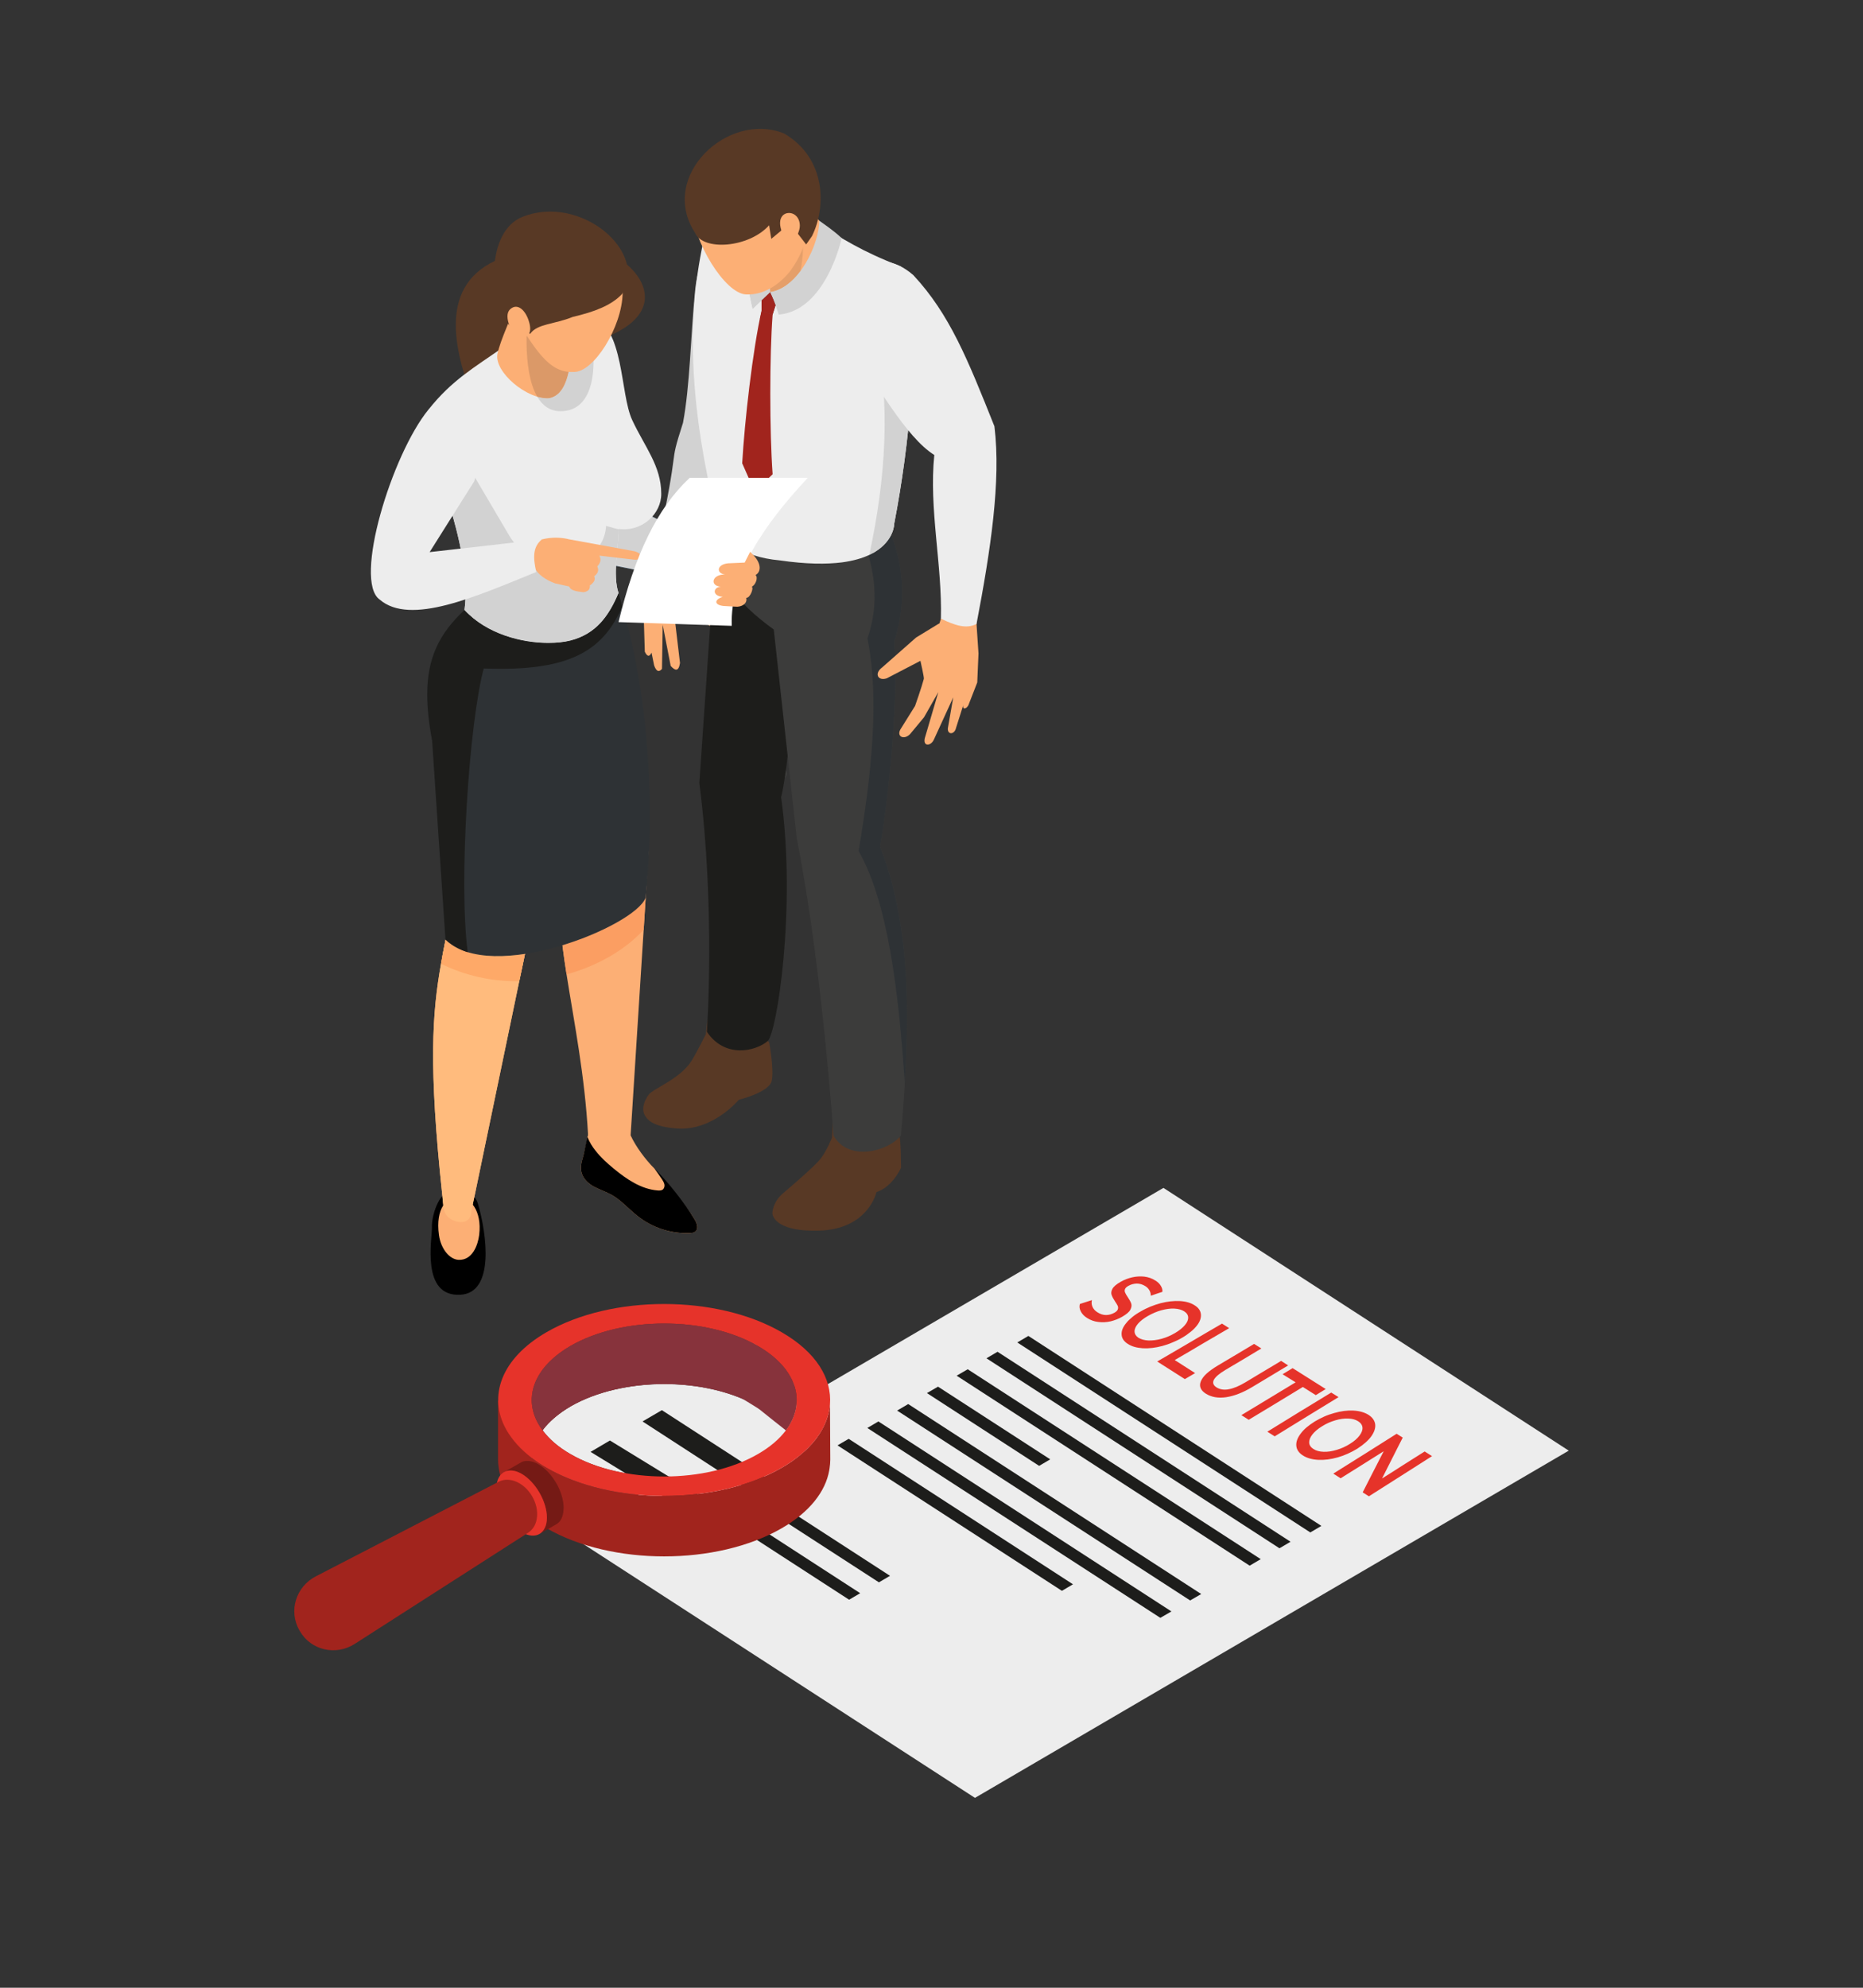 <?xml version="1.0" encoding="UTF-8"?>
<!DOCTYPE svg PUBLIC "-//W3C//DTD SVG 1.1//EN" "http://www.w3.org/Graphics/SVG/1.1/DTD/svg11.dtd">
<!-- Creator: CorelDRAW 2019 (64-Bit) -->
<svg xmlns="http://www.w3.org/2000/svg" xml:space="preserve" width="180px" height="192px" version="1.1" style="shape-rendering:geometricPrecision; text-rendering:geometricPrecision; image-rendering:optimizeQuality; fill-rule:evenodd; clip-rule:evenodd"
viewBox="0 0 180 192"
 xmlns:xlink="http://www.w3.org/1999/xlink"
 xmlns:xodm="http://www.corel.com/coreldraw/odm/2003">
 <rect x="0" y="0" width="180" height="192" fill="#333333" stroke="none"/>
 <defs>
  <style type="text/css">
   <![CDATA[
    .fil30 {fill:none}
    .fil3 {fill:#583925;fill-rule:nonzero}
    .fil7 {fill:black;fill-rule:nonzero}
    .fil4 {fill:#1D1D1B;fill-rule:nonzero}
    .fil5 {fill:#2E3235;fill-rule:nonzero}
    .fil0 {fill:#3C3C3B;fill-rule:nonzero}
    .fil14 {fill:#3F76AB;fill-rule:nonzero}
    .fil18 {fill:#4692BD;fill-rule:nonzero}
    .fil21 {fill:#4D9CC8;fill-rule:nonzero}
    .fil15 {fill:#4F4856;fill-rule:nonzero}
    .fil16 {fill:#675059;fill-rule:nonzero}
    .fil25 {fill:#751A15;fill-rule:nonzero}
    .fil29 {fill:#87333C;fill-rule:nonzero}
    .fil8 {fill:#A1241D;fill-rule:nonzero}
    .fil20 {fill:#AF100D;fill-rule:nonzero}
    .fil28 {fill:#BE3F46;fill-rule:nonzero}
    .fil19 {fill:#C3C3C3;fill-rule:nonzero}
    .fil27 {fill:#C3D4E2;fill-rule:nonzero}
    .fil9 {fill:#C6C6C6;fill-rule:nonzero}
    .fil2 {fill:#D2D2D2;fill-rule:nonzero}
    .fil26 {fill:#D2E3F1;fill-rule:nonzero}
    .fil22 {fill:#DB9968;fill-rule:nonzero}
    .fil10 {fill:#E59F6A;fill-rule:nonzero}
    .fil24 {fill:#E6332A;fill-rule:nonzero}
    .fil17 {fill:#EB4427;fill-rule:nonzero}
    .fil6 {fill:#EDEDED;fill-rule:nonzero}
    .fil13 {fill:#FB9E62;fill-rule:nonzero}
    .fil1 {fill:#FCAF75;fill-rule:nonzero}
    .fil12 {fill:#FEA968;fill-rule:nonzero}
    .fil11 {fill:#FFBB7D;fill-rule:nonzero}
    .fil23 {fill:white;fill-rule:nonzero}
   ]]>
  </style>
 </defs>
 <g id="Слой_x0020_1">
  <g id="_2779080842464">
   <g>
    <path class="fil0" d="M75.49 75.27l-0.27 -0.08 -1.15 -0.66 -1.15 0.66c-0.26,0.15 -0.6,0.06 -0.74,-0.2 -0.16,-0.26 -0.07,-0.59 0.2,-0.74l1.69 -0.98 1.69 0.98c0.27,0.15 0.36,0.48 0.2,0.74 -0.1,0.18 -0.28,0.28 -0.47,0.28z"/>
    <path class="fil1" d="M66.36 52.48c0.47,1.08 0.92,2.12 1.36,3.12 0.38,1.52 1.03,2.88 1.8,4.21 0.25,0.97 -0.24,1.02 -1.18,0.5l-1.93 -2.86c-0.54,0.47 -0.92,1.25 -1.23,2.21l0.52 4.38c-0.13,0.85 -0.47,0.76 -0.9,0.28l-0.77 -3.97 -0.07 4.26c-0.31,0.36 -0.56,0.23 -0.76,-0.34l-0.25 -1.23c-0.21,0.45 -0.43,0.37 -0.65,-0.09l-0.16 -5.21 1.68 -6 0.64 -1.27 2.56 0.71 -0.66 1.3z"/>
    <path class="fil2" d="M74.65 27.89c-0.91,3.44 -0.67,7.66 -1.86,12.66 -1.62,5.01 -3.61,7.46 -5.9,13.15 -0.36,0.55 -3.54,-0.17 -3.41,-0.76 2.38,-10.95 0.99,-7.37 2.51,-12.1 0.68,-3.63 0.73,-8.26 1.16,-12.67 0.25,-2.89 1.35,-4.46 2.86,-5.12 3.41,-1.12 6.56,1.6 4.64,4.84z"/>
    <path class="fil3" d="M74.32 100.7c0,0 0.48,2.59 0.24,3.7 -0.24,1.12 -3.18,1.83 -3.18,1.83 0,0 -2.5,3.04 -6.01,2.77 -2.07,-0.16 -2.77,-0.7 -3.09,-1.31 -0.32,-0.61 -0.02,-1.38 0.39,-1.95 0.4,-0.57 3.05,-1.53 4.13,-3.25 0.52,-0.83 1.39,-2.58 1.39,-2.58l0.11 -0.94c0.14,-1.34 1.24,-2.37 2.59,-2.43l0.05 0c1.76,-0.07 3.19,1.4 3.06,3.16l-0.04 0.56 0.36 0.44z"/>
    <path class="fil4" d="M69.19 52.06l8.01 10.85c-0.4,2.99 -1.03,11.27 -1.73,14.1 1.49,10.73 -0.43,22.89 -1.31,23.56 -1.23,1.02 -4.16,1.64 -5.86,-0.91 0,0 0.84,-11.78 -0.73,-24.03l1.62 -23.57z"/>
    <g>
     <path class="fil3" d="M86.59 108.58c0.44,0.82 0.43,2.21 0.47,4.22 -0.54,1.11 -1.37,2.01 -2.38,2.35 0,0 -0.77,3.6 -5.59,3.72 -4.52,0.11 -4.48,-1.72 -4.46,-1.71 0,0 0,-1.04 1.04,-1.91 0.64,-0.55 3.05,-2.59 3.64,-3.36 0.59,-0.78 1.07,-1.99 1.07,-1.99l0.2 -3.27 6.09 0 -0.08 1.95z"/>
     <path class="fil0" d="M74.76 60.81l2.22 20.15c2.47,12.51 3.55,28.72 3.55,28.72 1.44,2.57 5.29,1.54 6.52,0 0.13,-1.62 0.27,-3.3 0.37,-5.02 0.46,-7.49 0.42,-15.77 -2.39,-22.87 0.9,-5.23 1.84,-15.01 1.37,-19.81 0.9,-2.76 1.23,-6.54 -0.34,-10.47l-0.06 -0.14 -0.14 0.11c-0.66,0.57 -1.42,0.97 -2.24,1.23 -3.34,1.1 -7.64,-0.03 -10.68,-1.15 -2.24,-0.83 -3.79,-1.65 -3.8,-1.6 -0.19,5.8 1.92,8.12 5.62,10.85z"/>
    </g>
    <path class="fil5" d="M87.42 104.66c-0.61,-9.17 -1.66,-17.51 -4.46,-22.46 1.26,-7.53 2.02,-14.71 0.85,-20.54 0.9,-2.55 0.9,-5.23 0.1,-8.02 0.03,-0.02 0.05,-0.03 0.08,-0.04l0 0 0.11 -0.06 0.4 -0.21c0.89,-0.53 1.36,-1.16 1.61,-1.68 0.75,1.91 1.05,3.79 1.05,5.54 0,1.78 -0.31,3.41 -0.76,4.79l0 0c0.08,0.89 0.12,1.96 0.12,3.13 0,4.4 -0.55,10.37 -1.17,14.67 -0.06,0.4 -0.12,0.79 -0.18,1.16 -0.05,0.29 -0.09,0.58 -0.14,0.85l0 0c2.02,5.12 2.61,10.85 2.61,16.45 0,2.17 -0.09,4.33 -0.22,6.42l0 0z"/>
    <path class="fil6" d="M67.74 42.59c0.38,2.41 0.86,4.71 1.35,6.92 0,0 0,0.6 0.35,1.37 0.57,1.23 2.05,2.9 5.91,3.25 2.54,0.37 4.5,0.38 6.01,0.19 1.1,-0.15 1.95,-0.4 2.63,-0.72l0.11 -0.06 0.4 -0.21c1.93,-1.17 1.9,-2.76 1.9,-2.76 0.77,-4 1.32,-8.08 1.64,-12.25 0.08,-1.06 0.06,-2.51 -0.01,-4.11 -0.12,-2.99 -0.99,-6.4 -0.97,-8.46 -4.16,-1.63 -5.13,-2.46 -8.63,-4.41 -3.58,-0.75 -6.9,-0.45 -10.02,0.12 -2,7.52 -1.68,14.65 -0.67,21.13z"/>
    <path class="fil2" d="M83.99 53.6c1.59,-7.4 2.06,-14.55 0.63,-21.29 0,0 1.85,1.05 3.41,1.9 0.04,0.88 0.06,1.7 0.06,2.45 0,0.62 -0.01,1.18 -0.05,1.66 -0.32,4.17 -0.87,8.25 -1.64,12.25l0 0c0,0 0,0 0,0l0 0c0,0 0,0 0,0 0,0.08 -0.02,1.62 -1.9,2.76l-0.4 0.21 -0.11 0.06z"/>
    <polygon class="fil7" points="75.23,28.54 74.65,30.39 73.58,30.01 73.58,27.91 74.65,27.18 "/>
    <path class="fil8" d="M74.65 30.39c-0.3,3.91 -0.3,11.29 0,15.42l-1.74 1.66 -1.2 -2.72c0.23,-4.03 1.01,-10.94 1.87,-14.74l1.07 0.38z"/>
    <path class="fil1" d="M77.62 19.55c0.12,0 2.17,2.54 2.17,2.54 2.74,1.55 -0.78,7.33 -4.52,6.73l-3.09 -2.15 5.44 -7.12z"/>
    <path class="fil2" d="M79.16 21.32c0.5,0.36 1.4,0.96 2.16,1.68 0,0 -1.49,7.01 -6.09,7.39 -0.32,-1.21 -0.82,-2.17 -0.82,-2.17 2.84,-0.44 4.75,-4.75 4.75,-6.9z"/>
    <path class="fil9" d="M74.41 28.22l-1.69 1.61c0,0 -1.61,-6.59 -0.19,-7.98 1.42,-1.4 1.88,6.37 1.88,6.37z"/>
    <path class="fil6" d="M72.81 30.92c-1.6,0 -2.21,-2.05 -2.21,-4.62l1.41 -0.75c0.18,2.11 0.71,4.28 0.71,4.28l0.86 -0.82 0 1 1.07 0.38 0.29 -0.92c0.07,0.19 0.14,0.4 0.21,0.62 -0.16,0.12 -0.33,0.23 -0.5,0.32 0,0 0,-0.01 0,-0.02l-1.07 -0.38c-0.06,0.26 -0.12,0.55 -0.18,0.84 -0.07,0.01 -0.15,0.02 -0.22,0.04 -0.13,0.02 -0.25,0.03 -0.37,0.03z"/>
    <path class="fil8" d="M74.65 30.39l-1.07 -0.38 0 -1 0.83 -0.79 0 0c0,0 0.26,0.51 0.53,1.25l-0.29 0.92z"/>
    <path class="fil8" d="M73.4 30.85c0.06,-0.29 0.12,-0.58 0.18,-0.84l1.07 0.38c0,0.01 0,0.02 0,0.02 -0.37,0.21 -0.79,0.36 -1.25,0.44z"/>
    <path class="fil10" d="M74.41 28.22l0 0c0,0 -0.12,-1.96 -0.42,-3.74l3.49 -1.86c0.16,0.83 0.15,2.19 -0.15,3.58 -0.78,1.04 -1.78,1.84 -2.92,2.02l0 0z"/>
    <path class="fil2" d="M75.15 30.09c-0.07,-0.22 -0.14,-0.43 -0.21,-0.62 -0.27,-0.74 -0.53,-1.25 -0.53,-1.25l0 0c1.14,-0.18 2.14,-0.98 2.92,-2.02 -0.33,1.48 -1,2.99 -2.18,3.89z"/>
    <path class="fil2" d="M72.72 29.83c0,0 -0.53,-2.17 -0.71,-4.28l1.98 -1.07c0.3,1.78 0.42,3.74 0.42,3.74l0 0 -0.83 0.79 -0.86 0.82z"/>
    <path class="fil1" d="M73.05 12.61c3.36,0.03 5.27,1.61 5.4,5.11 -0.1,3.68 -0.28,5.9 -2.06,8.41 -1.1,1.39 -2.6,2.39 -4.32,2.31 -2.04,-0.11 -5.05,-5 -5.34,-8.54 -0.5,-3.57 2.55,-6.31 6.32,-7.29z"/>
    <path class="fil3" d="M67.15 22.48c0.75,1.79 5.2,1.47 7.16,-0.72l0.21 1.31 1.8 -1.49 1.57 2.03 0.56 -0.8c1.42,-2.86 1.35,-7.56 -2.7,-9.92 -5.43,-2.18 -12.15,4.13 -8.6,9.59z"/>
    <path class="fil1" d="M76.82 23.11c0.22,-0.36 0.4,-0.75 0.45,-1.17 0.04,-0.41 -0.08,-0.86 -0.4,-1.13 -0.31,-0.28 -0.84,-0.33 -1.17,-0.06 -0.23,0.19 -0.33,0.49 -0.33,0.78 -0.01,0.29 0.08,0.57 0.15,0.84 0.08,0.25 0.15,0.5 0.23,0.76 0.04,0.17 0.11,0.36 0.27,0.44 0.15,0.08 0.35,0.03 0.48,-0.07 0.14,-0.09 0.24,-0.24 0.32,-0.39z"/>
    <path class="fil1" d="M94.33 59.97l0.21 3.15 -0.12 2.8 -0.81 2.08c-0.15,0.49 -0.71,0.63 -0.52,0.04l-0.72 2.27c-0.15,0.67 -0.84,0.68 -0.79,0.04l0.52 -2.99 -1.88 4.1c-0.29,0.61 -1.05,0.67 -0.87,-0.15l1.31 -4.46 -1.38 2.43 -1.36 1.64c-0.56,0.56 -1.29,0.26 -0.94,-0.44l1.43 -2.29c0,0 0.63,-1.78 0.85,-2.62 0.04,-0.13 -0.33,-1.74 -0.33,-1.74l-3.25 1.69c-0.88,0.29 -1.23,-0.48 -0.45,-1.05l3.28 -2.89c0,0 1.91,-1.16 2.08,-1.27 0.18,-0.1 0.18,-0.1 0.18,-0.1l0.47 -1.49 3.1 0.23 -0.01 1.02z"/>
    <path class="fil6" d="M88.24 26.57c3.52,3.78 5.26,8.15 7.84,14.61 0.65,5.31 -0.38,12.02 -1.73,19.09 -1,0.51 -2.07,0.14 -3.44,-0.51 0.13,-5.25 -1.17,-10.59 -0.64,-15.81 -2.77,-1.75 -5.53,-6.8 -8.52,-11.19 -0.86,-6.13 2.71,-9.47 6.49,-6.19z"/>
    <g>
     <path class="fil7" d="M44.5 125.06c3.28,-0.2 2.56,-5.78 1.67,-8.81 -0.32,-1.09 -1.63,-1.63 -2.72,-1.27 -1.08,0.36 -1.75,2.42 -1.72,3.56 0.04,1.06 -1.11,6.76 2.77,6.52z"/>
     <path class="fil1" d="M46.3 119.27c0.55,-4.71 -4.59,-5.09 -3.89,0.02 0.19,1.37 1.04,2.36 1.9,2.4 1.34,0.06 1.87,-1.44 1.99,-2.42z"/>
     <path class="fil1" d="M61.54 117.41c1.42,1.14 3.23,1.76 5.03,1.71 0.25,-0.01 0.52,-0.04 0.68,-0.24 0.24,-0.29 0.07,-0.75 -0.13,-1.08 -1.65,-2.7 -4.76,-5 -6.13,-7.87 -0.15,-0.33 -0.29,-0.69 -0.57,-0.91 -0.43,-0.34 -1.03,-0.26 -1.55,-0.4 -0.49,-0.12 -1,-0.44 -1.44,-0.2 -0.41,0.23 -0.49,0.77 -0.61,1.23 -0.13,0.48 -0.35,1.7 -0.51,2.18 -0.15,0.47 -0.25,1 -0.11,1.48 0.18,0.6 0.68,1.04 1.22,1.33 0.53,0.29 1.12,0.46 1.65,0.76 0.92,0.51 1.64,1.35 2.47,2.01z"/>
     <path class="fil7" d="M67.25 118.89c-0.16,0.19 -0.43,0.22 -0.68,0.22 -1.79,0.06 -3.61,-0.55 -5.03,-1.7 -0.83,-0.66 -1.55,-1.5 -2.47,-2.01 -0.53,-0.29 -1.12,-0.48 -1.65,-0.76 -0.54,-0.29 -1.04,-0.73 -1.22,-1.33 -0.14,-0.48 -0.04,-1.01 0.11,-1.49 0.14,-0.41 0.32,-1.57 0.45,-1.99l0.06 -0.19c0.12,-0.45 0.21,-0.99 0.61,-1.22 0.43,-0.24 0.95,0.07 1.43,0.2 0.53,0.13 1.13,0.06 1.56,0.4 0.28,0.23 0.42,0.59 0.58,0.91 0.53,1.14 1.35,2.06 2.23,2.94 1.35,1.33 2.89,3.3 3.89,4.93 0.2,0.33 0.37,0.79 0.13,1.09z"/>
     <path class="fil1" d="M64.2 114.44c0.02,0.18 -0.04,0.38 -0.19,0.48 -0.13,0.08 -0.29,0.08 -0.45,0.07 -1.6,-0.12 -3.01,-1.08 -4.25,-2.1 -0.64,-0.53 -1.26,-1.08 -1.77,-1.74 -0.32,-0.4 -0.59,-0.84 -0.78,-1.32l0.06 -0.19c0.12,-0.45 0.14,-1.4 0.54,-1.62 0.44,-0.25 1.02,0.01 1.5,0.14 0.53,0.13 1.31,-0.17 1.74,0.18 0.28,0.22 0.16,0.99 0.32,1.31 0.53,1.14 1.43,2.34 2.31,3.22 0.27,0.37 0.53,0.73 0.75,1.07 0.09,0.15 0.19,0.31 0.22,0.5z"/>
     <path class="fil1" d="M62.69 81.88c-0.04,0.73 -0.1,1.58 -0.16,2.51 -0.05,0.89 -0.12,1.84 -0.18,2.86 -0.05,0.82 -0.1,1.67 -0.16,2.55 -0.56,8.79 -1.26,19.83 -1.26,19.85l-0.04 0.07c-0.79,1.48 -3.79,1.81 -4.07,-0.07 -0.32,-5.81 -1.35,-10.88 -2.08,-15.53 -0.25,-1.59 -0.46,-3.13 -0.59,-4.63 -0.12,-1.29 -0.18,-2.54 -0.16,-3.78l0 -0.19c0.02,-1.07 0.11,-2.14 0.27,-3.19 0.06,-0.31 0.12,-0.62 0.18,-0.93l6.77 -4.4c0,0.19 1.48,4.68 1.48,4.88z"/>
     <path class="fil1" d="M54.74 72.17c-1.12,5.76 -1.77,10.31 -2.45,13.8 -0.05,0.26 -0.1,0.52 -0.15,0.77 -0.28,1.34 -0.58,2.51 -0.92,3.52 -0.08,0.22 -0.15,0.44 -0.24,0.64l-0.56 2.7 -0.25 1.17 -4.34 20.85 -0.16 0.74 -0.14 0.68c0,1.64 -2.51,1.08 -2.66,-0.3 -0.01,-0.1 -0.02,-0.21 -0.04,-0.31 -0.03,-0.31 -0.07,-0.62 -0.09,-0.92 -1.35,-12.59 -0.98,-17.66 -0.13,-22.42 0.1,-0.61 0.22,-1.22 0.34,-1.83 0.17,-0.89 0.35,-1.79 0.54,-2.75 -0.05,-0.31 -0.08,-0.62 -0.11,-0.93l-0.03 -0.24 -0.01 -0.13c-0.74,-6.55 -0.55,-11.57 -0.39,-15.04l11.79 0z"/>
     <path class="fil11" d="M54.74 72.17c-1.12,5.76 -1.77,10.31 -2.45,13.8 -0.05,0.26 -0.1,0.52 -0.15,0.77 -0.28,1.34 -0.58,2.51 -0.92,3.52 -0.08,0.22 -0.15,0.44 -0.24,0.64l-0.56 2.7 -0.25 1.17 -4.34 20.85 -0.16 0.74 -0.14 0.68c0,1.64 -2.51,1.08 -2.66,-0.3 -0.01,-0.1 -0.02,-0.21 -0.04,-0.31 -0.03,-0.31 -0.07,-0.62 -0.09,-0.92 -1.35,-12.59 -0.98,-17.66 -0.13,-22.42 0.1,-0.61 0.22,-1.22 0.34,-1.83 0.17,-0.89 0.35,-1.79 0.54,-2.75 -0.05,-0.31 -0.08,-0.62 -0.11,-0.93l-0.03 -0.24 -0.01 -0.13c-0.74,-6.55 -0.55,-11.57 -0.39,-15.04l11.79 0z"/>
     <path class="fil12" d="M49.93 94.78c0.08,0 0.16,0 0.24,-0.01l0 0 0.25 -1.17 0.3 -1.46c-0.9,0.14 -1.79,0.22 -2.64,0.22 -1.04,0 -2.02,-0.12 -2.89,-0.39 0,0.01 0,0.02 0.01,0.03 -0.18,-0.07 -0.34,-0.13 -0.5,-0.2 -0.63,-0.25 -1.2,-0.59 -1.65,-1.05 -0.04,0.17 -0.07,0.34 -0.1,0.51 -0.12,0.61 -0.24,1.22 -0.34,1.83 2.38,1.18 4.89,1.69 7.32,1.69z"/>
     <path class="fil13" d="M54.74 94.12c3.07,-0.85 5.74,-2.43 7.45,-4.32l0 0c0.06,-0.88 0.11,-1.73 0.16,-2.55 0.01,-0.18 0.02,-0.37 0.03,-0.55 0,0 0,0.01 0,0.01 -0.49,1.35 -4.03,3.37 -8.04,4.59 0.12,0.93 0.25,1.86 0.4,2.82l0 0z"/>
     <path class="fil14" d="M69.64 56.67l-10.58 -2.1c0,0 -4.04,-13.32 -3.88,-13.53 0.16,-0.22 4.05,-8.21 4.05,-8.21l3.03 16.69 9.14 4.59 -1.76 2.56z"/>
     <path class="fil2" d="M69.64 56.67l-10.58 -2.1c0,0 -4.04,-13.32 -3.88,-13.53 0.16,-0.22 4.05,-8.21 4.05,-8.21l3.03 16.69 9.14 4.59 -1.76 2.56z"/>
     <path class="fil3" d="M49.03 24.72c-6.73,2.19 -5.29,8.54 -3.48,13.52l4.75 -4.47 -1.27 -9.05z"/>
     <path class="fil5" d="M62.38 86.71c-1.02,2.79 -14.93,8.4 -19.34,4.04l-1.29 -19.21c-1.19,-6.31 -0.14,-9.57 3.13,-12.62 0.4,-0.36 0.82,-0.73 1.28,-1.09l9.77 -0.4 3.82 -0.15c3.32,10.58 3.41,22.11 2.63,29.43z"/>
     <path class="fil6" d="M63.89 47.69c0.01,1.94 -1.84,3.71 -4.13,3.4 -0.01,1.86 -0.58,4.47 0,6.19 -0.94,2.23 -2.18,3.96 -4.65,4.59 -2.47,0.63 -7.4,0.1 -10.23,-2.95 0.47,-3.46 -0.7,-7.9 -1.92,-11.62 -0.95,-2.88 -1.29,-6.51 -1.55,-7.75 2.25,-2.83 4.35,-4.01 7.24,-6.03 2.89,-2.02 5.11,-4.33 8.41,-3.1 3.31,1.24 2.81,7.57 4.03,10.17 1.21,2.59 2.79,4.4 2.8,7.1z"/>
     <path class="fil15" d="M60.14 58.55c0,-0.01 0,-0.02 0.01,-0.03l-0.39 -1.24 0 0c0,0 0,0 0,0.01 0.13,0.41 0.25,0.84 0.37,1.26l0.01 0z"/>
     <path class="fil16" d="M60.13 58.55c0.01,0 0.01,0 0.01,0l-0.01 0c0,0 0,0 0,0z"/>
     <path class="fil17" d="M45.2 92c-0.01,-0.01 -0.01,-0.02 -0.01,-0.03 -0.16,-0.05 -0.33,-0.1 -0.49,-0.17 0.16,0.07 0.32,0.13 0.5,0.2z"/>
     <path class="fil4" d="M45.19 91.97c-0.89,-6.72 0.13,-22.14 1.55,-27.4 0.58,0.02 1.13,0.03 1.66,0.03 6.9,0 9.98,-1.92 11.73,-6.05 0,0 0,0 0,0 -0.12,-0.42 -0.24,-0.85 -0.37,-1.26 -0.94,2.23 -2.18,3.95 -4.65,4.58 -0.59,0.15 -1.32,0.23 -2.12,0.23 -2.58,0 -5.96,-0.85 -8.11,-3.18l0 0c-2.4,2.24 -3.6,4.58 -3.6,8.15 0,1.31 0.15,2.78 0.47,4.47l1.29 19.21 0 0c0.34,0.32 0.87,0.71 1.66,1.05 0.16,0.07 0.33,0.12 0.49,0.17z"/>
     <path class="fil18" d="M59.5 55.31c0,-0.22 0,-0.43 0.01,-0.65l0 0c-0.01,0.22 -0.01,0.43 -0.01,0.65z"/>
     <path class="fil19" d="M59.51 54.66c0.06,-1.23 0.24,-2.5 0.25,-3.53l0 0c-0.01,1.04 -0.19,2.31 -0.25,3.53l0 0z"/>
     <path class="fil2" d="M52.99 62.1c0.8,0 1.53,-0.08 2.12,-0.23 2.47,-0.63 3.71,-2.36 4.65,-4.59 -0.2,-0.58 -0.26,-1.26 -0.26,-1.97 0,-0.22 0,-0.43 0.01,-0.65 0.06,-1.22 0.24,-2.49 0.25,-3.53l-1.2 -0.33c-0.15,2.4 -2.21,3.73 -4.45,3.73 -1.83,0 -3.78,-0.89 -4.91,-2.8l-3.81 -6.46 -2.43 2.03c1.03,3.15 2.03,6.81 2.03,9.96 0,0.57 -0.04,1.13 -0.11,1.66 2.15,2.33 5.53,3.18 8.11,3.18z"/>
     <path class="fil20" d="M52.99 62.1c0.8,0 1.53,-0.08 2.12,-0.23 2.47,-0.63 3.71,-2.35 4.65,-4.58l0 0c-0.94,2.23 -2.18,3.95 -4.65,4.58 -0.59,0.15 -1.32,0.23 -2.12,0.23 -2.58,0 -5.96,-0.85 -8.11,-3.18l0 0c2.15,2.33 5.53,3.18 8.11,3.18z"/>
     <path class="fil1" d="M51.65 54.84c0.33,0.64 1,1.14 1.98,1.51l1.37 0.3c0.13,0.41 0.74,0.48 1.37,0.55 0.45,-0.06 0.66,-0.28 0.62,-0.65 0.36,-0.25 0.58,-0.53 0.42,-0.89 0.34,-0.25 0.49,-0.55 0.3,-0.95 0.29,-0.31 0.41,-0.65 0.2,-1.04l3.36 0.39c0.73,0.09 0.97,-0.59 0,-0.82l-6.25 -1.14c-0.86,-0.22 -1.75,-0.22 -2.66,0l-2.14 0.54 0.12 2.59 1.31 -0.39z"/>
     <path class="fil6" d="M41.4 39.56c-3.55,4.34 -7.28,16.54 -4.72,18.35 2.95,2.55 9.26,-0.27 15.13,-2.66 -0.31,-1.38 -0.35,-2.42 0.55,-3.15l-10.85 1.23 4.31 -6.84c1.68,-5.71 -1.18,-9.04 -4.42,-6.93z"/>
     <path class="fil1" d="M49.92 29.06c-0.43,1.47 -1.58,3.74 -1.86,5.14 -0.32,1.73 2.87,4.42 5,4.26 1.51,-0.29 1.9,-2.23 2.12,-4.02l-5.26 -5.38z"/>
     <path class="fil21" d="M51.98 31.16c0.12,-0.07 0.24,-0.15 0.37,-0.22l-1.33 -0.76 0 0 0.96 0.98z"/>
     <path class="fil2" d="M54.16 39.72c0.18,0 0.37,-0.02 0.57,-0.05 3.24,-0.56 2.56,-5.91 2.56,-5.91l-4.94 -2.82c-0.13,0.07 -0.25,0.15 -0.37,0.22l3.2 3.28c-0.22,1.79 -0.61,3.73 -2.12,4.02 -0.06,0.01 -0.12,0.01 -0.18,0.01 -0.31,0 -0.64,-0.06 -0.97,-0.15 0.49,0.84 1.21,1.4 2.25,1.4z"/>
     <path class="fil22" d="M52.88 38.47c0.06,0 0.12,0 0.18,-0.01 1.51,-0.29 1.9,-2.23 2.12,-4.02l-3.2 -3.28 -0.96 -0.98c-0.01,0.02 -0.67,5.49 0.89,8.14 0.33,0.09 0.66,0.15 0.97,0.15z"/>
     <path class="fil3" d="M56.74 23.76c4.27,0.65 9.06,5.87 1.89,8.78 0.19,-2.36 0.61,-4.15 -1.89,-8.78z"/>
     <path class="fil1" d="M54.15 20.72c4.97,0.69 6.51,3.61 6.01,7.57 -0.05,3.32 -2.82,7.72 -4.75,7.64 -2.75,0.15 -4.1,-3.06 -6.46,-6.5 -1.81,-5.65 0.56,-9.36 5.2,-8.71z"/>
     <path class="fil3" d="M60.1 28.4c-1.04,1.11 -2.7,1.73 -4.76,2.21 -1.75,0.72 -3.44,0.65 -4.11,1.63l-2.03 -0.84c-2.03,-2.34 -2.23,-9.03 1.25,-10.44 5.6,-2.27 12.25,3.35 9.65,7.44z"/>
     <path class="fil1" d="M51.15 31.21c-0.31,-1.22 -1.15,-2.02 -1.88,-1.32 -0.33,0.33 -0.31,0.93 0,1.69 0.25,0.6 0.62,0.87 1.09,0.95 0.68,0.1 1.03,-0.38 0.79,-1.32z"/>
     <path class="fil23" d="M66.63 46.16c-3.16,2.96 -5.29,7.43 -6.87,13.93l10.94 0.36c-0.16,-5.06 3.15,-9.79 7.34,-14.29l-11.41 0z"/>
     <path class="fil1" d="M70.34 54.41c-1.13,0.12 -1.13,1 -0.29,1.08 -1.29,-0.02 -1.49,1.11 -0.41,1.18 -0.74,0.04 -0.88,0.89 0.19,0.98 -0.8,0.25 -0.87,0.76 0.04,0.88l1.21 0.07c0.5,0.05 1.16,-0.25 1.02,-0.85 0.42,-0.01 0.74,-1.01 0.53,-1.08 0.38,-0.16 0.64,-0.89 0.37,-1.13 0.52,-0.28 0.59,-1.04 -0.16,-1.87l-0.36 -0.37 -0.53 1.04 -1.61 0.07z"/>
    </g>
   </g>
   <g>
    <polygon class="fil6" points="94.2,173.66 55.03,148.28 112.41,114.74 151.57,140.12 "/>
    <path class="fil6" d="M55.12 135.85c5,-2.88 13.1,-2.88 18.09,0 1.19,0.69 2.09,1.47 2.7,2.31 -0.62,0.83 -1.51,1.61 -2.69,2.3 -5.01,2.89 -13.11,2.89 -18.1,0 -1.19,-0.68 -2.08,-1.47 -2.7,-2.31 0.62,-0.83 1.52,-1.61 2.7,-2.3l0 0z"/>
    <polygon class="fil4" points="75.05,145.71 62.08,137.3 63.95,136.21 76.92,144.61 "/>
    <polygon class="fil4" points="70.53,148.48 57.06,140.24 58.93,139.14 72.4,147.39 "/>
    <polygon class="fil4" points="126.6,148.02 98.29,129.67 99.36,129.04 127.67,147.39 "/>
    <polygon class="fil4" points="123.62,149.55 95.31,131.2 96.38,130.57 124.69,148.92 "/>
    <polygon class="fil4" points="120.74,151.23 92.43,132.88 93.5,132.26 121.81,150.6 "/>
    <polygon class="fil4" points="100.4,141.59 89.56,134.56 90.63,133.94 101.47,140.96 "/>
    <polygon class="fil4" points="114.99,154.59 86.68,136.25 87.75,135.62 116.06,153.97 "/>
    <polygon class="fil4" points="112.11,156.27 83.8,137.93 84.87,137.3 113.18,155.65 "/>
    <polygon class="fil4" points="102.6,153.66 80.92,139.61 82,138.98 103.67,153.03 "/>
    <polygon class="fil4" points="84.92,152.84 72.29,144.66 73.37,144.03 85.99,152.21 "/>
    <polygon class="fil4" points="82.04,154.52 69.42,146.34 70.49,145.71 83.11,153.89 "/>
    <path class="fil24" d="M105.04 127.31c-0.29,-0.18 -0.5,-0.4 -0.62,-0.65 -0.13,-0.25 -0.15,-0.49 -0.08,-0.71 0.39,-0.13 0.77,-0.25 1.16,-0.37 -0.05,0.21 -0.04,0.43 0.05,0.64 0.09,0.21 0.25,0.39 0.47,0.53 0.28,0.18 0.56,0.27 0.84,0.27 0.29,0 0.56,-0.08 0.81,-0.22 0.18,-0.1 0.29,-0.21 0.33,-0.33 0.04,-0.11 0.04,-0.23 -0.01,-0.34 -0.05,-0.11 -0.14,-0.25 -0.26,-0.43 -0.16,-0.24 -0.27,-0.45 -0.33,-0.63 -0.06,-0.17 -0.03,-0.37 0.08,-0.58 0.12,-0.22 0.39,-0.45 0.8,-0.68 0.35,-0.2 0.72,-0.34 1.11,-0.43 0.39,-0.09 0.79,-0.11 1.17,-0.07 0.39,0.05 0.75,0.17 1.07,0.38 0.23,0.14 0.4,0.3 0.52,0.5 0.12,0.19 0.18,0.38 0.16,0.59 -0.38,0.12 -0.75,0.25 -1.12,0.38 0,-0.2 -0.05,-0.38 -0.14,-0.53 -0.09,-0.16 -0.22,-0.3 -0.39,-0.4 -0.27,-0.17 -0.55,-0.25 -0.83,-0.25 -0.29,0.01 -0.56,0.08 -0.82,0.23 -0.18,0.1 -0.28,0.21 -0.32,0.32 -0.04,0.11 -0.03,0.22 0.02,0.33 0.05,0.11 0.13,0.26 0.25,0.43 0.16,0.24 0.28,0.45 0.34,0.63 0.05,0.17 0.03,0.37 -0.09,0.59 -0.11,0.22 -0.38,0.44 -0.79,0.68 -0.35,0.2 -0.72,0.34 -1.11,0.44 -0.4,0.09 -0.79,0.11 -1.19,0.06 -0.39,-0.04 -0.76,-0.18 -1.08,-0.38zm3.93 2.5c-0.38,-0.24 -0.58,-0.54 -0.6,-0.89 -0.03,-0.36 0.12,-0.74 0.45,-1.13 0.15,-0.2 0.36,-0.39 0.59,-0.58 0.23,-0.19 0.5,-0.37 0.81,-0.54 0.3,-0.18 0.62,-0.33 0.93,-0.46 0.32,-0.13 0.65,-0.24 0.98,-0.33 0.66,-0.17 1.28,-0.24 1.86,-0.21 0.58,0.03 1.06,0.17 1.43,0.41 0.38,0.23 0.58,0.53 0.61,0.88 0.03,0.35 -0.1,0.73 -0.42,1.12 -0.15,0.19 -0.35,0.39 -0.58,0.57 -0.23,0.19 -0.5,0.38 -0.81,0.56 -0.3,0.18 -0.62,0.33 -0.94,0.46 -0.32,0.14 -0.65,0.25 -0.98,0.34 -0.67,0.18 -1.29,0.25 -1.88,0.22 -0.59,-0.04 -1.07,-0.17 -1.45,-0.42zm1.03 -0.59c0.25,0.15 0.57,0.24 0.96,0.26 0.39,0.01 0.81,-0.04 1.26,-0.16 0.46,-0.13 0.89,-0.31 1.31,-0.56 0.41,-0.24 0.73,-0.5 0.95,-0.76 0.23,-0.27 0.33,-0.52 0.32,-0.75 -0.01,-0.23 -0.14,-0.43 -0.39,-0.59 -0.24,-0.15 -0.56,-0.24 -0.95,-0.26 -0.38,-0.02 -0.8,0.04 -1.25,0.16 -0.44,0.12 -0.88,0.31 -1.3,0.55 -0.42,0.24 -0.74,0.49 -0.97,0.76 -0.22,0.26 -0.33,0.52 -0.32,0.75 0.01,0.24 0.14,0.44 0.38,0.6zm8.07 -1.37c0.23,0.15 0.46,0.29 0.69,0.44 -0.87,0.51 -1.74,1.02 -2.62,1.53 -0.87,0.52 -1.75,1.04 -2.64,1.55 0.66,0.42 1.31,0.84 1.97,1.26 -0.33,0.19 -0.66,0.39 -0.99,0.58 -0.89,-0.57 -1.78,-1.13 -2.67,-1.7 1.06,-0.61 2.1,-1.23 3.15,-1.84 1.04,-0.61 2.07,-1.22 3.11,-1.82zm-1.56 6.77c-0.52,-0.33 -0.68,-0.74 -0.48,-1.21 0.1,-0.24 0.28,-0.49 0.56,-0.74 0.27,-0.25 0.64,-0.51 1.09,-0.78 0.58,-0.35 1.17,-0.7 1.75,-1.04 0.58,-0.35 1.16,-0.69 1.74,-1.04 0.24,0.15 0.47,0.29 0.7,0.44 -0.57,0.34 -1.14,0.69 -1.71,1.03 -0.58,0.34 -1.16,0.68 -1.74,1.03 -0.61,0.36 -0.99,0.69 -1.14,0.97 -0.14,0.28 -0.06,0.53 0.26,0.73 0.32,0.2 0.72,0.27 1.18,0.18 0.46,-0.08 1.01,-0.31 1.61,-0.67 0.58,-0.35 1.16,-0.69 1.73,-1.04 0.57,-0.34 1.15,-0.68 1.72,-1.03 0.22,0.15 0.45,0.29 0.68,0.44 -0.58,0.34 -1.15,0.69 -1.73,1.04 -0.58,0.35 -1.17,0.7 -1.75,1.05 -0.45,0.27 -0.89,0.49 -1.31,0.65 -0.41,0.16 -0.82,0.27 -1.21,0.33 -0.77,0.11 -1.42,-0.01 -1.95,-0.34zm8.67 -1.1c-0.42,-0.26 -0.84,-0.52 -1.26,-0.78 0.33,-0.2 0.65,-0.39 0.97,-0.59 1.07,0.68 2.13,1.35 3.2,2.02 -0.32,0.2 -0.64,0.4 -0.96,0.59 -0.42,-0.26 -0.83,-0.53 -1.25,-0.79 -0.86,0.52 -1.73,1.05 -2.6,1.58 -0.87,0.53 -1.75,1.06 -2.63,1.59 -0.24,-0.15 -0.47,-0.3 -0.71,-0.45 0.88,-0.53 1.76,-1.06 2.63,-1.59 0.87,-0.52 1.74,-1.05 2.61,-1.58zm3.44 0.99c0.23,0.15 0.47,0.29 0.71,0.44 -1.02,0.63 -2.05,1.26 -3.07,1.88 -1.03,0.64 -2.06,1.27 -3.1,1.91 -0.24,-0.15 -0.48,-0.3 -0.71,-0.45 1.04,-0.64 2.07,-1.28 3.1,-1.91 1.03,-0.62 2.05,-1.25 3.07,-1.87zm-2.73 6.08c-0.38,-0.24 -0.61,-0.56 -0.64,-0.93 -0.04,-0.36 0.1,-0.76 0.41,-1.17 0.15,-0.21 0.34,-0.41 0.57,-0.61 0.23,-0.19 0.49,-0.38 0.79,-0.57 0.3,-0.18 0.61,-0.34 0.92,-0.48 0.31,-0.14 0.64,-0.25 0.96,-0.34 0.66,-0.19 1.28,-0.27 1.86,-0.24 0.58,0.03 1.07,0.17 1.46,0.41 0.39,0.25 0.6,0.56 0.65,0.92 0.04,0.36 -0.09,0.75 -0.38,1.16 -0.15,0.21 -0.34,0.41 -0.57,0.61 -0.22,0.19 -0.48,0.39 -0.78,0.58 -0.3,0.18 -0.61,0.35 -0.93,0.49 -0.31,0.14 -0.64,0.26 -0.96,0.35 -0.67,0.19 -1.3,0.27 -1.88,0.24 -0.59,-0.03 -1.09,-0.17 -1.48,-0.42zm1.01 -0.63c0.26,0.17 0.59,0.26 0.98,0.27 0.39,0.02 0.81,-0.05 1.25,-0.18 0.45,-0.13 0.88,-0.32 1.29,-0.58 0.41,-0.25 0.72,-0.52 0.93,-0.8 0.21,-0.28 0.31,-0.54 0.29,-0.78 -0.02,-0.24 -0.16,-0.45 -0.42,-0.61 -0.25,-0.16 -0.57,-0.25 -0.95,-0.26 -0.39,-0.02 -0.81,0.04 -1.25,0.17 -0.45,0.13 -0.88,0.32 -1.29,0.58 -0.41,0.25 -0.72,0.52 -0.94,0.8 -0.21,0.27 -0.31,0.54 -0.3,0.78 0.02,0.25 0.16,0.45 0.41,0.61zm11.46 0.69c-1.01,0.64 -2.02,1.28 -3.03,1.93 -1.02,0.65 -2.05,1.3 -3.07,1.95 -0.2,-0.13 -0.4,-0.25 -0.6,-0.38 0.34,-0.67 0.68,-1.33 1.02,-2 0.34,-0.66 0.67,-1.32 1.01,-1.97 -0.69,0.43 -1.38,0.86 -2.07,1.3 -0.7,0.44 -1.4,0.88 -2.09,1.31 -0.24,-0.15 -0.48,-0.3 -0.71,-0.45 1.03,-0.65 2.05,-1.29 3.08,-1.93 1.01,-0.64 2.03,-1.28 3.04,-1.92 0.2,0.12 0.39,0.25 0.59,0.37 -0.34,0.65 -0.66,1.31 -1,1.97 -0.34,0.66 -0.67,1.32 -1,1.98 0.69,-0.43 1.38,-0.87 2.06,-1.31 0.69,-0.43 1.37,-0.87 2.06,-1.3 0.23,0.15 0.47,0.3 0.71,0.45z"/>
    <path class="fil8" d="M48.12 135.31l2.73 0.5 0.11 0.02 0.47 5.02c0.43,0.32 0.89,0.63 1.4,0.93 6.26,3.62 16.42,3.62 22.69,0 0.54,-0.31 1.02,-0.63 1.46,-0.97 0.24,-0.19 0.47,-0.38 0.68,-0.57l0.11 -0.09c0.21,-0.19 0.4,-0.38 0.57,-0.58l0.09 -0.09c0.18,-0.2 0.34,-0.41 0.5,-0.61l0.04 -0.07c0.15,-0.2 0.28,-0.4 0.4,-0.61 0.47,-0.82 0.75,-1.67 0.82,-2.53l0.03 5.33c0,0.28 -0.03,0.56 -0.07,0.84l-0.02 0.12 -0.01 0.07c-0.36,2.04 -1.88,4.03 -4.6,5.6 -6.27,3.62 -16.43,3.62 -22.7,0 -1.85,-1.07 -3.14,-2.34 -3.9,-3.68 -0.4,-0.72 -0.65,-1.46 -0.74,-2.2 -0.04,-0.26 -0.06,-0.51 -0.06,-0.76l0 -5.67z"/>
    <path class="fil8" d="M55.13 130c5,-2.88 13.1,-2.88 18.09,0.01 2.61,1.5 3.85,3.5 3.75,5.46 -0.06,0.92 -0.4,1.83 -1.04,2.69 -0.62,-0.84 -1.52,-1.63 -2.71,-2.32 -4.99,-2.88 -13.09,-2.88 -18.09,0 -1.18,0.69 -2.09,1.48 -2.71,2.31 -0.64,-0.86 -0.98,-1.76 -1.04,-2.68 -0.1,-1.97 1.14,-3.96 3.75,-5.47z"/>
    <path class="fil24" d="M51.38 135.47c-0.1,-1.97 1.14,-3.96 3.75,-5.47 5,-2.88 13.1,-2.88 18.09,0.01 2.61,1.5 3.85,3.5 3.75,5.46 -0.06,0.92 -0.4,1.83 -1.04,2.69 -0.62,0.83 -1.52,1.61 -2.7,2.29 -5,2.89 -13.11,2.89 -18.11,0 -1.18,-0.68 -2.08,-1.46 -2.7,-2.3 -0.64,-0.86 -0.98,-1.76 -1.04,-2.68zm-2.46 2.63c0.57,0.99 1.37,1.89 2.46,2.72 0.44,0.34 0.92,0.66 1.44,0.96 6.27,3.62 16.43,3.62 22.7,0 0.53,-0.3 1.02,-0.63 1.45,-0.96 1.08,-0.82 1.89,-1.73 2.43,-2.67 0.46,-0.81 0.72,-1.66 0.79,-2.49 0.2,-2.52 -1.34,-5.06 -4.67,-6.98 -6.27,-3.63 -16.43,-3.63 -22.7,-0.01 -4.42,2.55 -5.7,6.22 -3.9,9.43z"/>
    <path class="fil25" d="M52.02 141.44c-0.24,-0.14 -0.46,-0.23 -0.67,-0.28 -0.37,-0.09 -0.7,-0.06 -0.96,0.07l-1.53 0.87c0.42,-0.13 0.95,-0.08 1.54,0.26 1.34,0.78 2.44,2.67 2.44,4.23 0,0.77 -0.27,1.3 -0.7,1.57l1.51 -0.87 0.17 -0.1c0.36,-0.24 0.58,-0.69 0.62,-1.3l0.02 -0.23c0,-1.55 -1.09,-3.45 -2.44,-4.22z"/>
    <path class="fil24" d="M52.84 146.59c0,-1.56 -1.1,-3.45 -2.44,-4.23 -0.59,-0.34 -1.12,-0.39 -1.54,-0.24 -0.55,0.21 -0.9,0.77 -0.9,1.65 0,1.56 1.09,3.45 2.44,4.23 0.68,0.39 1.3,0.42 1.74,0.16 0.43,-0.27 0.7,-0.8 0.7,-1.57z"/>
    <path class="fil8" d="M51.04 148.04l-16.77 10.75c-1.81,1.16 -4.22,0.63 -5.3,-1.24l-0.04 -0.07c-1.08,-1.87 -0.33,-4.22 1.57,-5.21l17.69 -9.15c1.04,-0.54 2.46,0.1 3.22,1.4l0.02 0.04c0.75,1.3 0.59,2.85 -0.39,3.48z"/>
    <path class="fil26" d="M53.98 136.61c0.35,-0.27 0.73,-0.52 1.15,-0.77 2.5,-1.44 5.77,-2.16 9.05,-2.16 2.67,0 5.33,0.48 7.58,1.44l-0.01 0.01c-2.25,-0.96 -4.91,-1.44 -7.58,-1.44 -3.28,0 -6.55,0.72 -9.05,2.16 -0.41,0.24 -0.79,0.49 -1.14,0.76z"/>
    <path class="fil27" d="M73.83 140.07c0.02,-0.01 0.04,-0.02 0.06,-0.03l0 0c0.01,-0.01 0.02,-0.02 0.03,-0.03 0.84,-0.57 1.5,-1.2 1.99,-1.85 -0.2,-0.29 -0.45,-0.56 -0.72,-0.83 0,-0.01 0,-0.01 0.01,-0.01 0.27,0.27 0.52,0.55 0.73,0.84l0 0c-0.1,0.12 -0.19,0.24 -0.3,0.36 -0.47,0.55 -1.07,1.07 -1.8,1.55zm-1.39 -4.63c-0.22,-0.11 -0.45,-0.21 -0.69,-0.31l0.01 -0.01c0.23,0.1 0.46,0.2 0.68,0.31 0,0.01 0,0.01 0,0.01z"/>
    <path class="fil26" d="M76.13 132.6c-0.46,-0.71 -1.12,-1.38 -1.97,-1.99 0.85,0.61 1.51,1.28 1.97,1.99l0 0z"/>
    <path class="fil27" d="M76.74 133.82c-0.14,-0.41 -0.34,-0.82 -0.61,-1.22l0 0c0.26,0.38 0.46,0.78 0.59,1.19 0.01,0.01 0.01,0.02 0.02,0.03z"/>
    <path class="fil26" d="M73.22 130.01c-0.28,-0.17 -0.58,-0.32 -0.89,-0.47 0.06,0.02 0.11,0.05 0.16,0.08 0,0 0,0 0.01,0 0,0 0,0 0,0 0.25,0.12 0.49,0.25 0.72,0.39z"/>
    <path class="fil28" d="M71.19 141.41c0.32,-0.12 0.64,-0.26 0.95,-0.4l0 0c-0.31,0.14 -0.63,0.28 -0.95,0.4zm1.16 -0.5c0.17,-0.08 0.33,-0.16 0.49,-0.25l0 0c-0.16,0.09 -0.32,0.17 -0.49,0.25l0 0zm0.79 -0.41l0.01 -0.01c0.02,-0.01 0.05,-0.03 0.08,-0.04 0.07,-0.04 0.14,-0.09 0.22,-0.13 0,0 0,0 0,0 -0.08,0.04 -0.15,0.09 -0.22,0.13 -0.03,0.01 -0.06,0.03 -0.09,0.05zm0.48 -0.29l0 0c0.01,0 0.02,-0.01 0.03,-0.01 -0.01,0 -0.02,0 -0.03,0.01zm-20.48 -1.24c-0.66,-0.64 -1.13,-1.33 -1.42,-2.04 0.17,0.41 0.4,0.82 0.7,1.22 0,0 0,0 0,0 0.21,0.28 0.45,0.55 0.72,0.82zm22.49 -0.45c0.11,-0.12 0.2,-0.24 0.3,-0.36l0 0c0.05,-0.07 0.09,-0.14 0.14,-0.2 -0.13,0.19 -0.28,0.38 -0.44,0.56zm1.09 -4.73c-0.13,-0.41 -0.33,-0.81 -0.59,-1.19 -0.46,-0.71 -1.12,-1.38 -1.97,-1.99 -0.29,-0.21 -0.6,-0.41 -0.94,-0.6l0 0c-0.23,-0.14 -0.47,-0.27 -0.72,-0.39 0.25,0.12 0.49,0.25 0.72,0.39 1.86,1.07 3.03,2.39 3.5,3.78zm-4.22 -4.17c-0.01,0 -0.01,0 -0.01,0 0,0 0,0 0.01,0z"/>
    <path class="fil29" d="M75.93 138.16c-3.49,-2.73 -1.78,-1.55 -4.17,-3.04 -2.25,-0.96 -4.91,-1.44 -7.58,-1.44 -3.28,0 -6.55,0.72 -9.05,2.16 -0.42,0.25 -0.8,0.5 -1.15,0.77 -0.64,0.48 -1.16,1 -1.56,1.54 0,0 0,0 0,0 -0.3,-0.4 -0.53,-0.81 -0.7,-1.22 -0.98,-2.41 0.15,-5.05 3.41,-6.93 2.5,-1.44 5.77,-2.16 9.04,-2.16 1.3,0 2.6,0.11 3.86,0.34 0.12,0.03 0.25,0.05 0.38,0.08 1.4,0.28 2.73,0.71 3.92,1.28 0.31,0.15 0.61,0.3 0.89,0.47l0 0c0.34,0.19 0.65,0.39 0.94,0.6 0.85,0.61 1.51,1.28 1.97,1.99 0.27,0.4 0.47,0.81 0.61,1.22 0.46,1.38 0.24,2.82 -0.67,4.14 -0.05,0.06 -0.09,0.13 -0.14,0.2l0 0z"/>
   </g>
  </g>
  <rect class="fil30" width="180" height="192"/>
 </g>
</svg>
